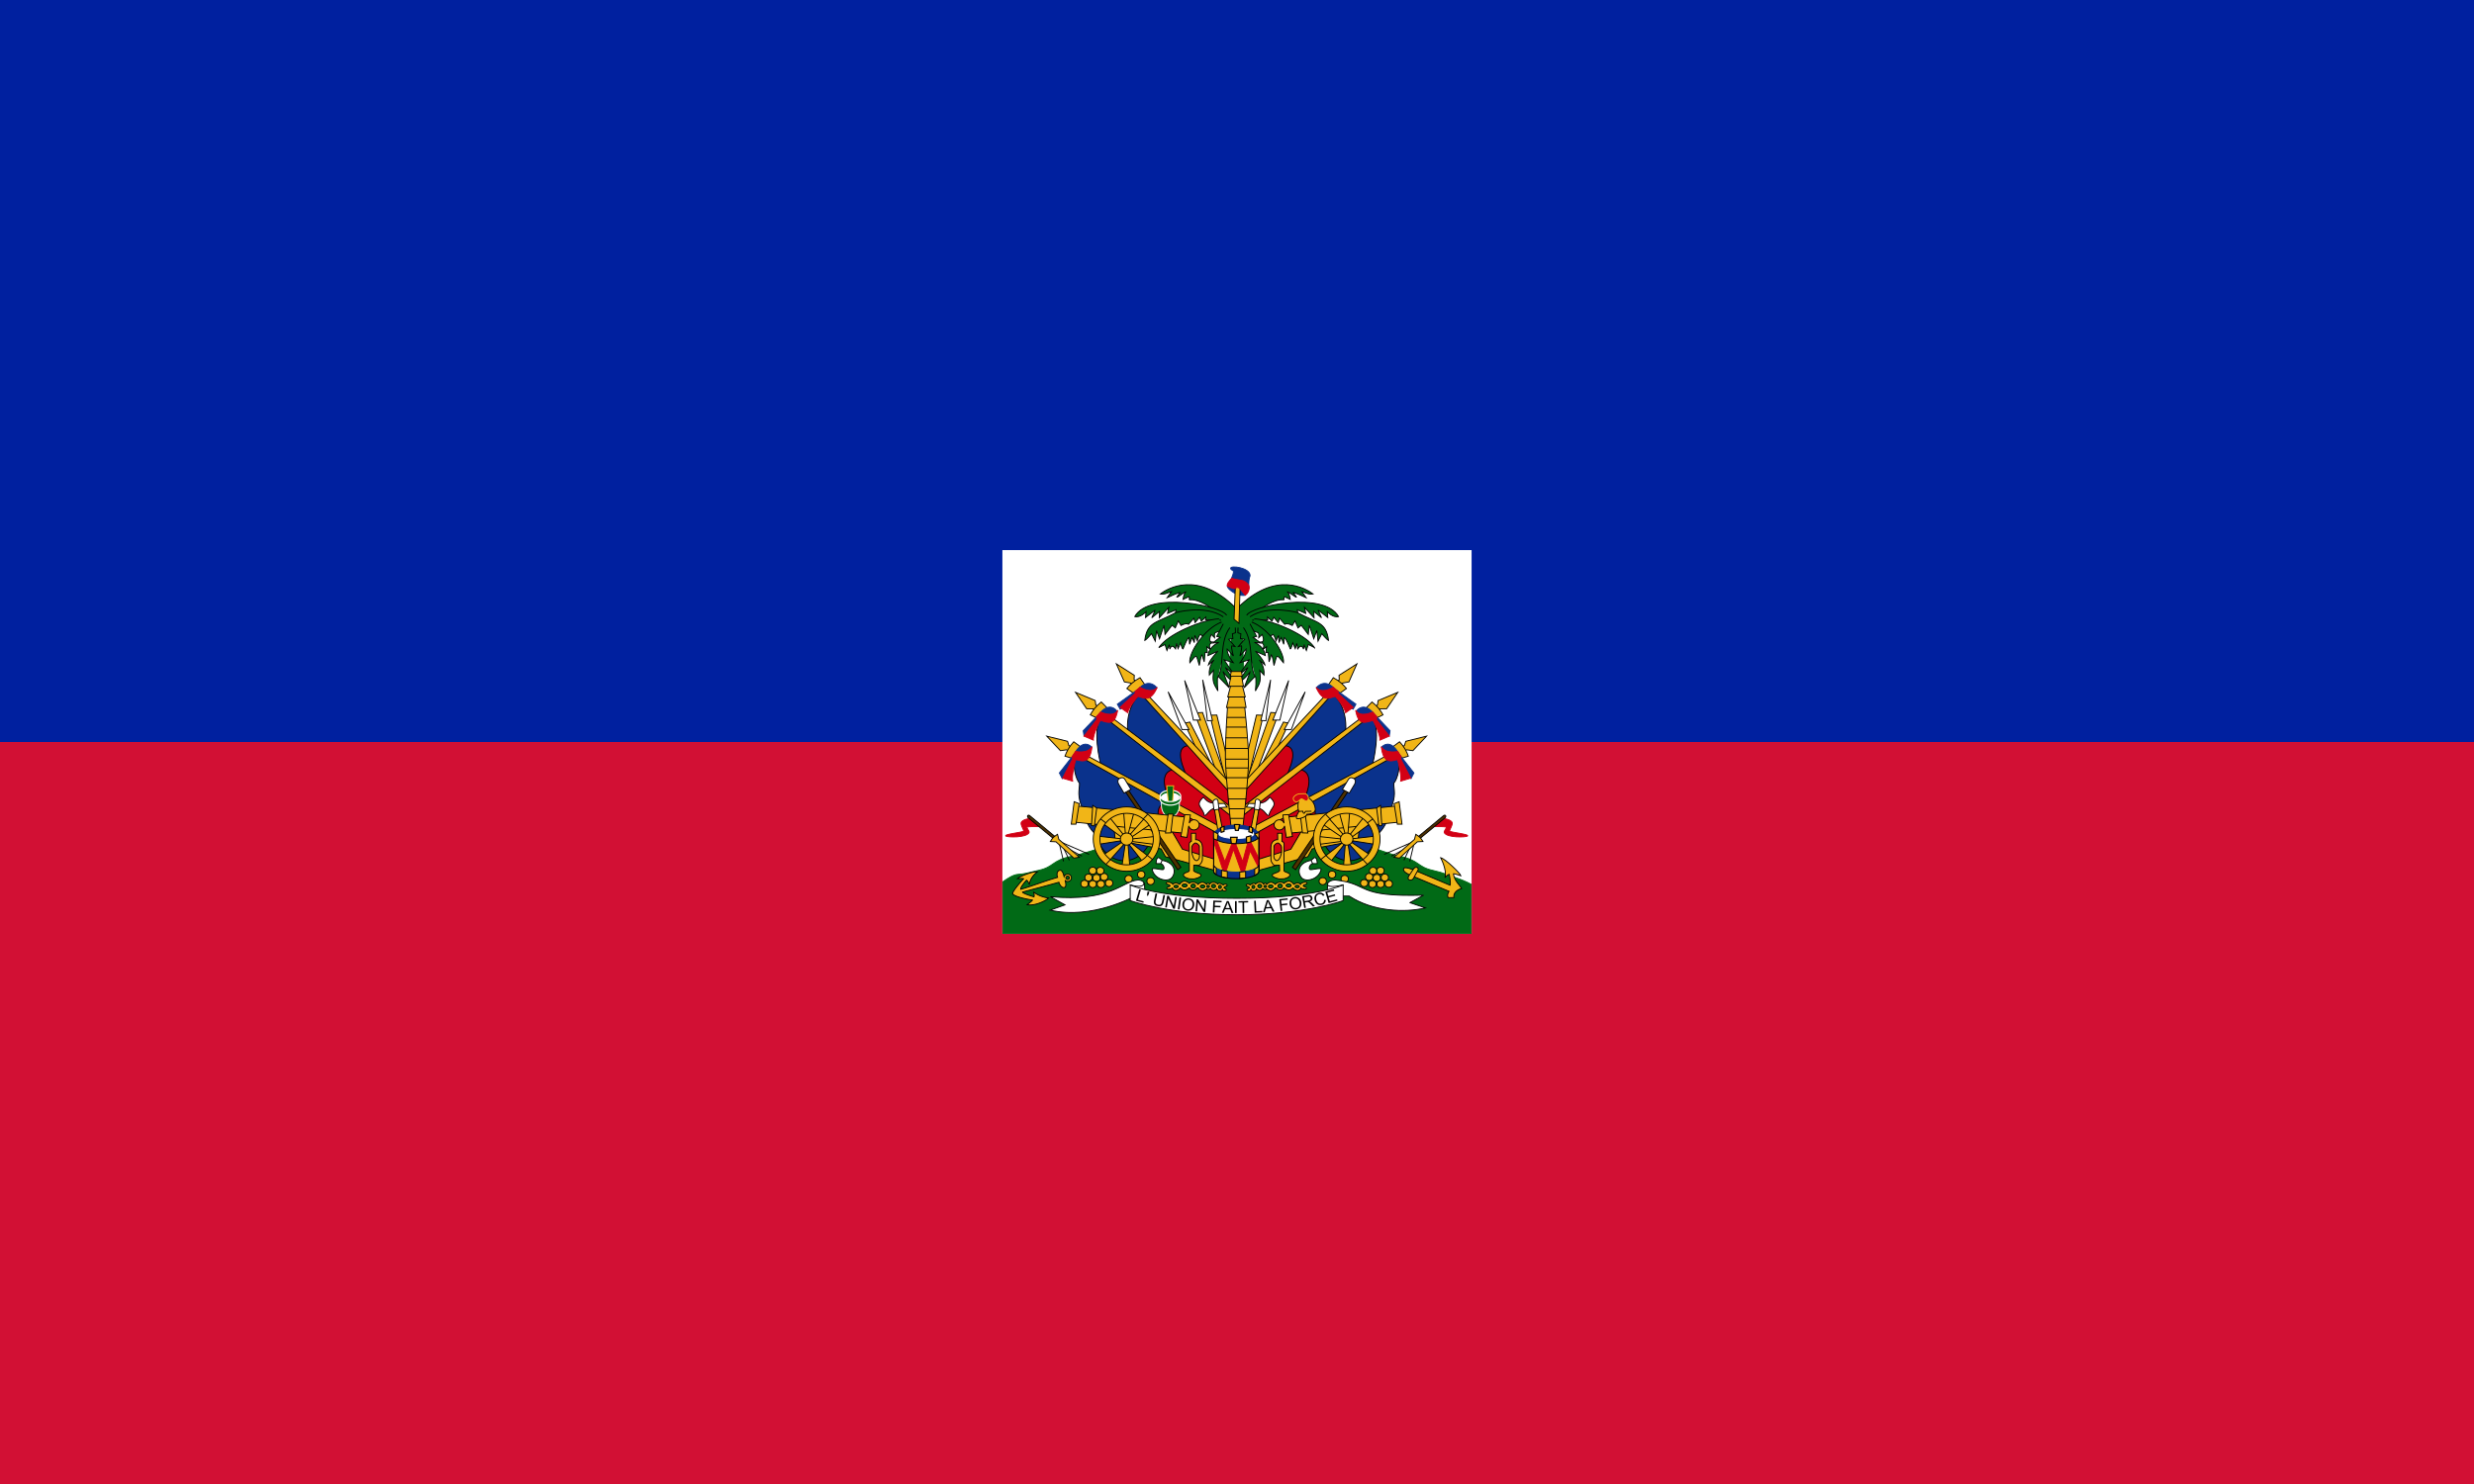 <svg xmlns="http://www.w3.org/2000/svg" xmlns:xlink="http://www.w3.org/1999/xlink" width="1000" height="600"><path d="M0 0h1000v600H0z" fill="#d21034"/><path d="M0 0h1000v300H0z" fill="#00209f"/><g fill="#f1b517" stroke="#000" stroke-width=".183"><path d="M405.172 222.414h189.655v155.172H405.172z" fill="#fff" stroke="none"/><path d="M538.094 335.685l-38.628 1.121-38.454.437s-19.756 7.307-27.833 8.947c-8.052 1.635-7.005 4.28-13.236 5.673-4.99 1.116-5.567 1.467-8.495 1.66-1.772.116-3.955 1.48-6.09 2.982v20.898h189.284v-19.878c-2.052-1.118-4.007-1.887-6.008-2.567-2.78-.946-4.655-1.98-9.646-3.095-6.23-1.392-5.184-4.038-13.236-5.673-8.076-1.64-27.658-10.505-27.658-10.505z" fill="#016a16" stroke="#016a16" stroke-width=".366"/><g transform="matrix(2 0 0 2 0 2.153)"><g id="a"><path d="M244.529 143.512l1.397-.033 2.555 10.75-.545 3.385z"/><path d="M243.064 136.346l.954 8.284 1.022-.066z" fill="#fff"/><path d="M245.722 154.589l-4.293-11.538 1.601-.098 5.009 14.101z"/><path d="M239.419 136.477l1.772 8.02h1.43z" fill="#fff"/><path d="M241.906 150.546l-2.521-5.424 1.09-.23 4.6 9.007z"/><path d="M236.08 138.778l2.794 7.626h1.43z" fill="#fff"/><path d="M242.249 151.364l-11.436-12.484c-3.571 2.828-2.908 8.021-2.908 8.021l12.957 10.166z" fill="#0a328c"/><path d="M248.861 158.235l-8.483-8.594c-3.587.125-.741 5.48-.56 6.152l9.043 7.734z" fill="#d20014"/><path d="M248.139 156.757l-17.54-18.78-.684.483 18.561 20.622zm-18.553-19.985l-.385-.446.038-.891-3.619-2.303 1.617 3.64 1.232.223.385.446z"/><path d="M227.738 138.11c.616-.743 1.348-1.486 2.657-2.192l1 1.45-2.155 1.82z"/><path d="M225.811 141.278l.588 1.026c.364-.135 4.031-3.457 4.031-3.457l2.632-.08.756-.838c-1.932-2.08-3.752.297-3.752.297z" fill="#0a328c" stroke="#0a328c"/><path d="M227.911 143.007c.14-.918 1.876-3.214 2.128-3.295 1.303.391 2.515 1.141 3.835-1.837-1.148 1.459-3.471-.027-3.471-.027l-1.008.838.028.405-3.052 2.836z" fill="#d20014" stroke="#d20014"/><g><path d="M237.252 154.672l-14.367-11.411c-2.46 2.503-.415 10.231-.415 10.231l14.043 7.608z" fill="#0a328c"/><path d="M249.166 163.917l-11.818-9.467c-4.036.566-.864 6.506-.623 7.16l12.481 6.77z" fill="#d20014"/><path d="M248.697 162.005l-25.554-19.182-.587.591 26.837 20.955zm-26.769-20.198l-.46-.374-.122-.885-3.979-1.662 2.248 3.314 1.254.014.459.374z"/><path d="M220.349 143.433c.473-.835 1.06-1.689 2.222-2.603l1.246 1.259-1.795 2.153z"/><path d="M218.925 146.641l.16 1.06c.337-.188 3.56-3.726 3.56-3.726l2.586-.477.527-.833c-1.797-2.114-3.713.698-3.713.698z" fill="#0a328c" stroke="#0a328c"/><path d="M220.971 148.545c-.123-.982 1.22-3.863 1.455-3.98 1.547.46 2.894 1.152 3.462-2.07-.897 1.614-3.46.363-3.46.363l-.86.979.121.53-2.61 3.37z" fill="#d20014" stroke="#d20014"/></g><g><path d="M236.224 161.651c-.19-.046-18.517-10.442-18.517-10.442-1.334 2.252-.128 5.52.457 6.029.034 1.5-.602 2.306.707 5.439.386 2.036 1.328 3.913 2.7 5.027 1.671 6.417 8.222 6.848 10.746 1.624z" fill="#0a328c"/><path d="M248.352 168.512l-12.548-7.355c-4.036.567.085 8.056.326 8.71l12.116 4.304z" fill="#d20014"/><path d="M246.243 165.846l-28.35-15.089-.484.672 29.905 16.647zm-29.715-15.909l-.514-.3-.265-.856-4.2-1.04 2.758 2.934 1.24-.177.515.301z"/><path d="M215.232 151.782c.332-.896.773-1.828 1.772-2.907l1.436 1.056-1.425 2.398z"/><path d="M214.1 155.181l.593 1.167c.307-.232 3.004-4.578 3.004-4.578l2.492-.82.469-1.014c-2.002-1.85-3.498 1.342-3.498 1.342z" fill="#0a328c" stroke="#0a328c"/><path d="M216.772 156.836c-.2-.999.484-4.197.7-4.345 1.56.465 2.863.597 3.223-2.622-.907 1.529-3.328.953-3.328.953l-.71 1.085.15.38-2.059 3.95z" fill="#d20014" stroke="#d20014"/></g></g><use xlink:href="#a" transform="matrix(-1 0 0 1 499.859 0)" width="100%" height="100%"/></g><g transform="matrix(2 0 0 2 0 2.153)"><path d="M248.957 125.603l-.465 9.07h2.9l-.425-8.992 3.023-.424-.335-3.582-7.51.29.041 3.253z" fill="#016a16" stroke="#016a16"/><g id="b" fill="#016a16"><path d="M249.817 121.898c-7.764-7.771-13.878-3.98-15.334-2.902.963.187 1.826-.412 2.273-.48-.28.353-.865 1.229-.865 1.229s2.4-1.134 2.668-1.03c-.346.276-.727.936-.727.936.178.069 1.528-1.057 1.795-1.077-.411.466-.539 1.528-.539 1.528l1.17-.545c.304.216-.085.63.18.609 1.944-.16 4.677 1.777 5.053 2.372"/><path d="M247.895 123.321c-.81-1.854-15.588-5.005-18.56.244 1.164.293 2.276-.976 2.276-.976l-.101 1.171 1.972-1.512-.708 1.56 1.568-1.268-.05 1.269 1.921-2.098-.253 1.22 1.72-.732-.203 1.024"/><path d="M247.238 123.614c-3.793-2.537-9.66-.83-9.66-.83-3.741 2.099-5.736 1.72-6.22 5.611.355-.146 1.366-1.366 1.366-1.366l.759 1.513.252-2.147.607 1.659.91-2.732.203 1.854 1.416-1.854.657.536.607-1.415.556.927s.961-.585 1.518-.244l1.062-1.22.252.879.91-1.073.355.78.91-.83-.05.586 3.135.05"/><path d="M246.38 124.053c-2.643-.05-10.226 2.812-12.188 5.806a13.29 13.29 0 0 1 1.263-.635l.387 1.203.473-1.203.1.927c.29-.724.618-.806 1.164-.049l.202-1.122.304 1.073.505-1.17s.318 1.269.506 1.22c0 0 .838-2.195 1.214-2.294l.1 1.366.506-1.366.456 1.025.1-1.464.506 1.122s.266-1.103.658-1.317l.758.683 3.378-2.427"/><path d="M246.888 124.678c-3.521 1.35-6.67 6.179-6.43 8.226 1.565-1.941 1.229-1.674 1.928.56 0 0 .264-1.955.53-2.187l.459 1.446.17-1.892.47.022-.12-1.187.7.535c-.164-.678-.339-.907.385-1.489 0 0-.917.117-.193-1.535l.675.651s-.12-.721.12-1l2.485-.861"/><path d="M247.229 125.04l-1.33 2.534.682.197-1.535 1.152 1.296-.132s-1.978.724-2.217 2.665l2.013-.888s-1.706 1.744-1.945 2.797l1.16-1.02s-1.125 1.217-.955 3.06l.853-.954c-.205 2.237-.137 2.435.887 4.146 0 0-.273-2.633.034-2.962l2.25 2.337-1.261-3.324s1.398 2.106 2.25 1.909l-1.773-2.698 1.74 1.414-1.978-2.961 1.841.56s-1.33-1.679-1.228-2.732l1.262 1.382s-.477-1.58-.34-2.04l.647.132-1.262-1.448.853-.165-.102-.954.614-.197-.034-1.053m-1.092 0c-2.183 2.961-1.057 7.535-2.353 9.871"/></g><use xlink:href="#b" transform="matrix(-1 0 0 1 499.859 0)" width="100%" height="100%"/><path d="M251.145 166.535s1.19-9.945 1.186-14.225c-.002-3.37-.814-10.835-.814-10.835H248.1s-.52 7.429-.442 10.789c.1 4.281 1.186 14.27 1.186 14.27h2.301z"/><path d="M247.874 141.953h3.96l-.465-2.666h-2.87z"/><path d="M248.127 139.816h3.539l-.667-2.666h-2.18z"/><path d="M248.355 137.655h2.95l-.5-2.666h-1.875z"/><path d="M250.91 134.673h-2.063l-.21.964h2.441z"/><path d="M251.332 164.367h-2.72" stroke-width=".186"/><path d="M251.547 162.42h-3.17" stroke-width=".19"/><path d="M251.864 160.444h-3.669" stroke-width=".181"/><path d="M252.056 158.291h-3.972m3.999-2.152h-4.173" stroke-width=".184"/><path d="M252.243 154.171h-4.449m4.459-1.791h-4.65m4.622-2.161h-4.65"/><path d="M252.07 148.084h-4.394" stroke-width=".181"/><path d="M251.864 145.914H247.8"/><path d="M251.725 143.955h-3.73" stroke-width=".184"/><path d="M249.909 119.044c-.688-.324-2.245-1.313-1.783-1.903l.713-1.214c1.01-2.277-.018-1.395-.126-2.106-.103-.682 3.865-.149 3.924 1.397.016.426-.295.176-.252 2.611l-.755 1.458c-.565.053-1.234-.014-1.721-.243z" fill="#0a328c" stroke="#0a328c"/><path d="M250.392 124.934l-.986-.83.273-7.105.965.283z"/><path d="M251.672 119.246c.62-.362 1.024-1.443.65-2.085-1.016-1.287-1.673-.756-3.378-1.336-.34.362-1.055 1.059-.902 1.579 2.242 1.056 1.372.156 2.114.288.4.07.658.545 1.516 1.554z" fill="#d20014" stroke="#d20014"/></g><g transform="matrix(2 0 0 2 0 2.153)"><use xlink:href="#c" transform="matrix(1 0 0 -1 -.002 320.37)" width="100%" height="100%"/><path d="M238.358 161.75c0 1.299-.815 2.353-1.818 2.353-1.004 0-1.819-1.054-1.819-2.353v-1.276h3.637z" fill="#016a16" stroke="#fff" stroke-width=".181" stroke-linecap="round"/><ellipse cx="236.539" cy="160.063" rx="1.806" ry=".898" fill="#fff" stroke="none"/><path d="M236.126 161.075l-.31-3.297h1.382l-.226 3.297z" fill="#016a16" stroke="#f1b517"/><path id="c" d="M238.538 160.118c-.265.493-1.06.852-1.999.852-.938 0-1.728-.359-1.993-.852a.756.756 0 0 0-.099.359c0 .669.937 1.21 2.092 1.21s2.092-.541 2.092-1.21a.748.748 0 0 0-.093-.359z" fill="#016a16" stroke="#fff" stroke-width=".237" stroke-linecap="round"/><g id="d"><path d="M246.035 172.786l-7.06-2.19-3.076-5.254-10.893-.535.378 3.94 9.28 1.777.882 1.581 10.666 2.968z"/><path d="M238.662 174.254l-11.149-16.398-.547.411 11.06 16.467z" fill="#503200"/><path d="M228.551 158.5l-1.19-1.992c-.223-.368-.561-.49-1.059-.228-.484.255-.437.76-.24 1.123l1.101 1.852z" fill="#fff"/><path d="M239.986 164.127l-22.496-2.286-.547 3.27 22.387 2.252z"/><path d="M217.089 160.997l-.583 4.538h.948l.656-4.151zm3.755.738l-.255 4.08.583.07.474-3.622zm15.241 1.759l-.547 3.834 1.094-.035.437-3.799zm3.351.105l-.779 4.434 1.238.18.354-2.332c.1.468.531.824 1.046.824.589 0 1.07-.464 1.07-1.032 0-.568-.481-1.026-1.07-1.026-.409 0-.78.24-.94.687l.231-1.662zm-8.119.72l-3.094 3.482.361.423 3.97-2.711zM224.124 173l3.094-3.482-.361-.423-3.97 2.711zm8.096-.871l-3.764-2.91-.387.273 2.965 3.756zm-9.282-6.716l3.816 2.81.464-.348-2.99-3.755zm4.152-2.319l.365 4.573.513-.022 1.207-4.452zm1.251 11.095l-.365-4.573-.565-.053-.691 4.626zm5.06-6.163l-4.795.51-.073.457 4.85.634zm-11.408 1.583l4.68-.74.1-.364-4.842-.54z"/><ellipse cx="227.693" cy="168.548" rx="1.27" ry="1.225"/><path d="M234.438 168.548c0 3.592-3.022 6.507-6.745 6.507-3.723 0-6.745-2.915-6.745-6.507 0-3.592 3.022-6.507 6.745-6.507 3.723 0 6.745 2.915 6.745 6.507zm-1.347 0c0 2.874-2.419 5.207-5.398 5.207-2.98 0-5.398-2.333-5.398-5.207 0-2.874 2.419-5.207 5.398-5.207 2.98 0 5.398 2.333 5.398 5.207z" fill-rule="evenodd" stroke-linecap="round"/><path d="M223.48 165.264l-1.057-.796m8.611.025l.902-.92m1.031 9.128l-1.109-.87m-8.378 1.865l.954-1.02M246.196 162.122l1.155 5.886-.942.497-1.014-6.299z"/><path d="M245.592 161.364c-.535-.224-1.232.155-2.374-1.292-1.878 1.723-.107 1.98.179 3.686.53.218.858-1.323 2.302-1.481.179-.018 2.298-.203 2.298-.203l-.532-.726s-1.474.04-1.873.016z" fill="#fff"/><path d="M246.359 162.518l-.214-1.756c-.232-.62-1-.087-1 .275l.197 1.619z" fill="#fff"/><path d="M240.765 167.372l.019 1.637c-.536.183-.454.585-.437 1.168l.019 4.772c-.19.316-.778.331-1.054.58-.277.247-.242.729 1.02 1.046l.975.035c1.486-.325 1.793-.818 1.048-1.095-.397-.148-.919-.324-1.117-.557l.033-1.137.964.035c.26 0 .753-.652.77-1.185l.005-2.47c-.035-1.401-1.085-1.559-1.38-1.542l.021-1.29zm1.63 2.73c.018-.4-.555-.757-.786-.767-.23-.01-.734.467-.751.867v1c.034.367.327 1.61.915 1.701.28.043.64-.4.64-.767l-.017-2.034z" fill-rule="evenodd"/><path d="M234.275 172.328c-.636-.257-.63 1.172-.63 1.172l1.002.01c.44.2.792.843.512 1.159-.231.261-2.177-.441-2.308-.037.344 1.941 2.917 2.688 3.848 1.839.91-.83 1.141-3.048-1.817-3.629zm.595.528l-.292.639" fill="#fff"/><path d="M214.943 173.055l-.963-4.05m2.132 3.817l-1.48-3.153m4.026 2.324l-3.337-1.792m4.782 1.427l-6.192-2.688"/><path d="M210.215 166.013s-2.254-.036-2.656.122c-.162.064.567.825.416 1.115-.563 1.083-4.394.934-4.697.698-.519-.405 3.568-.753 3.595-1.029.03-.316-.605-1.146-.506-1.655.128-.661 1.788-.907 1.788-.907z" fill="#d20014" stroke="#d20014"/><path d="M213.233 168.05l-5.102-4.222s-.225-.238-.413-.033c-.184.2.069.431.069.431l5.263 4.348z" fill="#503200"/><path d="M218.146 172.217c-.09-.087-4.155-3.608-4.155-3.608l-.271-1.028s-.628.425-.858.645c-.23.22-.587.819-.587.819l1.138.052 3.595 3.294z"/><g><ellipse cx="232.534" cy="177.056" rx=".74" ry=".715"/><ellipse cx="230.641" cy="175.716" rx=".74" ry=".715"/><ellipse cx="228.091" cy="176.593" rx=".74" ry=".715"/><ellipse cx="224.153" cy="177.445" rx=".74" ry=".715"/><ellipse cx="222.487" cy="177.64" rx=".74" ry=".715"/><ellipse cx="220.846" cy="177.64" rx=".74" ry=".715"/><ellipse cx="219.18" cy="177.591" rx=".74" ry=".715"/><ellipse cx="219.988" cy="176.325" rx=".74" ry=".715"/><ellipse cx="221.604" cy="176.398" rx=".74" ry=".715"/><ellipse cx="223.144" cy="176.203" rx=".74" ry=".715"/><ellipse cx="222.361" cy="174.961" rx=".74" ry=".715"/><ellipse cx="220.846" cy="174.937" rx=".74" ry=".715"/></g><path d="M236.47 177.991c0-.316-.769-.18-.769-.55 0-.412 1.173-.11 1.335.252.66-.596.944-.16 1.348.02.575-.855 1.287-.823 1.981-.197.401-.443 1.41-.297 1.757.197.664-.66 1.255-.497 1.715-.02.186-.346.458-.27.654-.02.354-.628 1.242-.44 1.616-.024.332-.366.673-.08 1.114.19.297-.28.778-.227.778.05 0 .29-.628.188-.628.474 0 .256.458.127.458.45 0 .255-.68.35-.785-.056-.23.44-1.062.271-1.144-.138-.276.335-.897.436-1.246-.059-.286.234-.63.267-.787.031-.517.556-1.388.442-1.688-.17l-.294.012c-.508.69-1.302.37-1.52-.01-.853.615-1.362.42-1.838.02-.548.666-1.381.62-1.573 0-.368.267-1.137.33-1.137.017 0-.301.653-.192.653-.469zm1.655.15c0 .143-.195.26-.436.26-.24 0-.435-.117-.435-.26 0-.143.195-.26.435-.26s.436.117.436.26zm1.82-.218c0 .172-.235.312-.524.312-.289 0-.524-.14-.524-.312 0-.173.235-.312.524-.312.29 0 .524.14.524.312zm3.575.197c0 .175-.212.316-.474.316s-.474-.141-.474-.316c0-.174.212-.316.474-.316s.474.142.474.316zm-1.904-.083c0 .22-.207.4-.463.4s-.464-.18-.464-.4c0-.22.208-.4.464-.4s.463.18.463.4zm4.06.01c0 .198-.186.358-.414.358-.229 0-.415-.16-.415-.358 0-.197.186-.357.415-.357.228 0 .414.16.414.357zm-1.244.083c0 .128-.12.231-.267.231-.148 0-.268-.103-.268-.23 0-.128.12-.231.268-.231.147 0 .267.103.267.23zm2.422.094c0 .183-.135.331-.302.331-.166 0-.301-.148-.301-.331 0-.183.135-.332.301-.332.167 0 .302.149.302.332z" fill-rule="evenodd"/></g><use xlink:href="#d" transform="matrix(-1 0 0 1 499.859 0)" width="100%" height="100%"/><g stroke-width=".231"><path d="M249.837 165.718c-2.512 0-4.55.944-4.55 2.102 0 .199.057.39.169.572.543.629 2.307 1.087 4.398 1.087 1.957 0 3.625-.402 4.277-.97.164-.216.256-.446.256-.689 0-1.158-2.038-2.102-4.55-2.102z" fill="#0a328c" stroke="#0a328c"/><path d="M254.427 167.981v7.058c0 .828-2.048 1.5-4.572 1.5s-4.573-.672-4.573-1.5v-7.058c0 .828 2.049 1.5 4.573 1.5 2.524 0 4.572-.672 4.572-1.5z" stroke-width=".187"/><path d="M245.282 167.982v1.082l2.22 6.845 1.772-5.264 1.946 5.465 1.425-5.159 1.783 3.469v-1.92l-1.656-3.363a8.25 8.25 0 0 1-.593.134l-1.028 3.812-1.447-3.604a14.522 14.522 0 0 1-.715-.023l-1.453 3.627-1.661-4.367c-.376-.217-.593-.466-.593-.734z" fill="#d20014" stroke="#d20014" stroke-width=".183"/><path d="M254.427 173.721v1.318c0 .827-2.048 1.499-4.572 1.499s-4.573-.672-4.573-1.5v-1.317c0 .828 2.049 1.5 4.573 1.5 2.524 0 4.572-.672 4.572-1.5z" fill="#0a328c" stroke="#0a328c" stroke-width=".187"/><path d="M251.737 175.085c-.372.055-.769.097-1.185.118l.011 1.317a12.24 12.24 0 0 0 1.186-.118zm-4.869-.23l-.012 1.312c.353.1.75.185 1.186.246v-1.317a8.907 8.907 0 0 1-1.174-.241zm-1.586-1.132v1.317c0 .246.185.474.506.679l.023-1.3c-.336-.21-.529-.444-.529-.696zm9.146.14l-.023.006c-.08.267-.379.516-.831.723l.006 1.312c.53-.245.848-.54.848-.863z" stroke-width=".187"/><path d="M254.427 168.027v7.012c0 .828-2.048 1.5-4.572 1.5s-4.573-.672-4.573-1.5v-7.012" fill="none" stroke-width=".187"/><path d="M253.392 167.52c0 .501-1.584.907-3.537.907-1.954 0-3.538-.406-3.538-.907s1.584-.907 3.538-.907c1.953 0 3.537.406 3.537.907z" fill="#fff" stroke="#fff" stroke-width=".192"/><path d="M248.698 168.19l.157 1.25c.307.022.626.038.953.04l.232-1.29zm4.103-.303l-.912.247.058 1.177a8.91 8.91 0 0 0 .866-.19zm-5.404-1.908c-.259.076-.5.165-.72.263l.127.945.581-.185zm2.44-.373c-.122 0-.241.007-.36.011l.197 1.183.605-.012.238-1.154a9.727 9.727 0 0 0-.68-.028zm2.673.418l-.122 1.034.691.244.076-1.015a5.259 5.259 0 0 0-.645-.263z"/><path d="M245.993 168.8l.184-1.288-.935-.506.028 1.465zm8.403-.278l.042-1.288-.876.262z" stroke-width=".183"/></g><path d="M263.686 160.029c.83-.115 2.062 1.024 2.136 2.433.06 1.118-1.69 1.06-1.69 1.06-.09.458-1.055.881-1.84.916-.763.033.207-1.432.207-1.432-.475-1.26.148-2.748.148-2.748z"/><path d="M262.499 162.948l.801-.029s.061.414.208.43c.157.017.326-.401.326-.401l1.217-.029"/><path d="M264.131 160.859c.68-.491.084-1.48-.386-1.489l-1.098.029c-.517.01-1.392.573-1.276 1.06.102.423.387.617.831.543.202-.033.626-.563.831-.572.275-.013.878.588 1.098.429z" fill="#d20014" stroke="#f1b517"/><path d="M214.242 174.855c-.617.078-.731.788-.5 1.44-2.686.756-5.086 1.74-7.455 2.406-.095-.474 1.174-1.845 1.174-1.845.336.162.587.93.587.93.084-1.578 1.639-2.628 1.639-2.628-.924-.122-3.732.967-4.068 1.412 0 0 1.087-.121 1.255 0 0 0-2.14 2.312-2.237 3 .333.75 4.027 1.311 4.027 1.311-.058.195-1.087.93-1.087.93 1.47.323 3.685-.717 4.347-1.35 0 0-1.728-.143-3.074-1.234 0 0 .277.68.11 1.004 0 0-2.1-.605-2.318-.953.006-.03 4.966-1.315 7.368-2.001.088.429.565 1.24 1.138 1.048.374-.125.256-.866.117-1.39a.77.77 0 0 0 .505.185c.422 0 .767-.327.767-.735 0-.407-.345-.74-.767-.74a.757.757 0 0 0-.72.505c-.096-.453-.345-1.354-.808-1.295zm1.889 1.528c0 .19-.16.345-.358.345a.352.352 0 0 1-.358-.345c0-.19.16-.345.358-.345.197 0 .358.154.358.345z" fill-rule="evenodd"/><g><path d="M293.068 177.884c.183-.367-.162-2.212-.162-2.212-.373.042-.882.681-.882.681.48-1.511-.865-4.037-.865-4.037.91.19 3.945 3.128 4.103 3.657 0 0-1.33-.474-1.53-.415.217 1.506 1.258 2.205 1.65 2.988 0 0-1.726.38-1.553 1.822l-1.127.021c-.39-.481.152-1.276.152-1.276l-7.739-3.241c-.499-.21-1.62-.718-1.452-1.318.17-.604 2.016.251 2.47.398z"/><path d="M285.635 176.541l.91-1.673c.326-.44-.346-.92-.823-.356l-1.02 1.527c-.454.837.5 1.067.933.502z"/></g></g><g fill="#fff" stroke-width=".366"><path d="M462.734 360.732l-.126-3.65-4.414.244-.252 3.974z"/><path d="M430.474 365.848l-5.902-3.31c24.338 2.23 29.308-6.259 35.189-6.713 3.615-.282 4.18 4.004-2.826 1.965l1.812 4.483s-17.277 9.719-34.259 5.704zm106.024-5.116l.126-3.65 5.398.125.253 3.974z"/><path d="M569.878 364.954l5.553-3.03c-27.877.83-21.53-4.579-35.478-6.097-3.604-.39-6.314 4.242 2.825 1.965l-1.811 4.483 4.384.004c9.496 6.253 22.312 6.811 30.803 4.804l-6.276-2.13z"/><path d="M456.836 357.816v6.308s15.456 5.735 43.038 5.735c27.7 0 43.037-5.735 43.037-5.735v-6.308s-11.698 5.39-43.037 5.39c-31.221 0-43.038-5.39-43.038-5.39z"/></g><path d="M459.146 364.16l1.364-4.619.633.175-1.203 4.073 2.358.648-.16.545zm4.473-2.031l.076-.907.203-.778.675.164-.203.778-.386.832-.365-.09zm6.65-.312l.646.127-.574 2.719c-.1.473-.234.838-.404 1.094-.17.256-.418.443-.744.56-.326.119-.724.131-1.195.039-.457-.09-.814-.24-1.073-.448a1.32 1.32 0 0 1-.483-.782c-.063-.313-.042-.718.063-1.217l.573-2.718.646.126-.573 2.716c-.086.409-.11.718-.073.927a.874.874 0 0 0 .312.527c.17.143.393.241.67.296.475.093.835.056 1.08-.112.246-.168.432-.547.556-1.138zm.727 5.02l.803-4.739.667.105 1.95 4.129.63-3.722.624.099-.804 4.74-.667-.106-1.948-4.131-.632 3.724zm5.082.768l.684-4.757.652.087-.683 4.757zm1.875-2.098c.094-.792.388-1.388.881-1.787.494-.4 1.09-.561 1.787-.484.457.05.856.2 1.197.451.342.251.587.576.734.973.148.398.194.835.137 1.313a2.77 2.77 0 0 1-.457 1.265c-.248.36-.569.617-.963.772-.395.156-.806.21-1.236.163a2.403 2.403 0 0 1-1.21-.463 2.112 2.112 0 0 1-.728-.98 2.622 2.622 0 0 1-.142-1.223zm.673.084c-.068.575.039 1.045.32 1.412.282.366.664.576 1.148.629.492.054.917-.068 1.275-.367.358-.3.573-.756.646-1.37a2.38 2.38 0 0 0-.084-1.04 1.522 1.522 0 0 0-.517-.739 1.662 1.662 0 0 0-.854-.336 1.73 1.73 0 0 0-1.25.328c-.37.27-.598.765-.683 1.483zm4.617 2.832l.406-4.786.673.053 2.288 3.963.318-3.758.63.05-.406 4.787-.673-.054-2.287-3.966-.32 3.76zm6.979.486l.217-4.798 3.355.141-.025.566-2.697-.114-.068 1.486 2.334.099-.025.566-2.334-.099-.099 2.18-.658-.028zm3.667.156l2.008-4.766.71.014 1.94 4.84-.75-.014-.552-1.465-2.081-.039-.576 1.444-.7-.014zm1.475-1.945l1.688.032-.493-1.34a12.78 12.78 0 0 1-.333-1.002 5.96 5.96 0 0 1-.287.912zm3.828 2.022l.01-4.803.659.001-.01 4.803-.66-.001zm3.084-.014l-.063-4.236-1.64.023-.008-.567 3.946-.054.008.567-1.647.022.063 4.236-.66.01zm4.884-.116l-.232-4.797.658-.03.205 4.231 2.449-.11.027.566zm3.35-.146l1.553-4.921.708-.049 2.386 4.65-.749.052-.686-1.41-2.076.142-.438 1.488zm1.287-2.065l1.684-.116-.617-1.291a12.89 12.89 0 0 1-.425-.97c-.04.312-.107.623-.2.934zm5.844 1.516l-.546-4.774 3.338-.355.064.563-2.683.286.169 1.478 2.322-.247.064.563-2.322.248.248 2.168zm3.65-2.74c-.117-.79.012-1.438.385-1.945.373-.507.907-.808 1.601-.904.455-.062.88-.014 1.277.146.396.159.718.413.965.762.247.349.406.76.476 1.236.072.482.035.928-.11 1.336a2.017 2.017 0 0 1-.73.982c-.34.247-.725.4-1.153.459a2.442 2.442 0 0 1-1.292-.153 2.17 2.17 0 0 1-.961-.772 2.655 2.655 0 0 1-.458-1.148zm.674-.083c.084.572.31 1.002.679 1.288.368.285.793.395 1.275.329.49-.068.87-.29 1.138-.667.268-.376.356-.87.266-1.482a2.403 2.403 0 0 0-.354-.986 1.562 1.562 0 0 0-.694-.59 1.684 1.684 0 0 0-.914-.117 1.699 1.699 0 0 0-1.124.623c-.287.352-.378.886-.272 1.602zm5.227 1.612l-.889-4.726 2.172-.38c.436-.076.776-.092 1.02-.047.242.045.452.163.628.354.177.192.29.417.338.677.063.335.004.637-.178.907s-.501.476-.96.62a1.8 1.8 0 0 1 .436.167c.22.135.44.313.656.535l1.094 1.137-.816.142-.833-.87a9.11 9.11 0 0 0-.59-.568 1.498 1.498 0 0 0-.388-.259 1.022 1.022 0 0 0-.32-.074 2.13 2.13 0 0 0-.365.041l-.752.132.395 2.098zm.152-2.754l1.393-.244c.296-.051.522-.122.678-.21a.735.735 0 0 0 .378-.797.716.716 0 0 0-.356-.507c-.195-.115-.474-.14-.837-.076l-1.55.271zm7.862-.523l.679.018c-.016.538-.168.98-.455 1.323-.288.343-.685.57-1.19.68-.524.113-.973.103-1.35-.031a2.036 2.036 0 0 1-.956-.731 3.211 3.211 0 0 1-.55-1.2c-.114-.488-.117-.935-.008-1.34.108-.405.319-.74.632-1.007a2.505 2.505 0 0 1 1.111-.538c.486-.106.922-.075 1.31.091.386.167.695.453.927.857l-.6.28c-.192-.315-.413-.528-.664-.637-.25-.11-.538-.128-.862-.058-.374.081-.665.235-.876.462-.21.227-.332.497-.366.81a2.78 2.78 0 0 0 .058.933c.093.398.234.733.424 1.004.19.271.428.452.717.544.288.092.58.106.876.042.36-.078.641-.245.844-.5.203-.254.303-.588.299-1.001zm1.83 1.306l-1.339-4.626 3.467-.934.158.546-2.832.763.41 1.417 2.652-.715.157.543-2.653.715.456 1.574 2.944-.793.158.546z" fill="#000" stroke="none"/></g></svg>